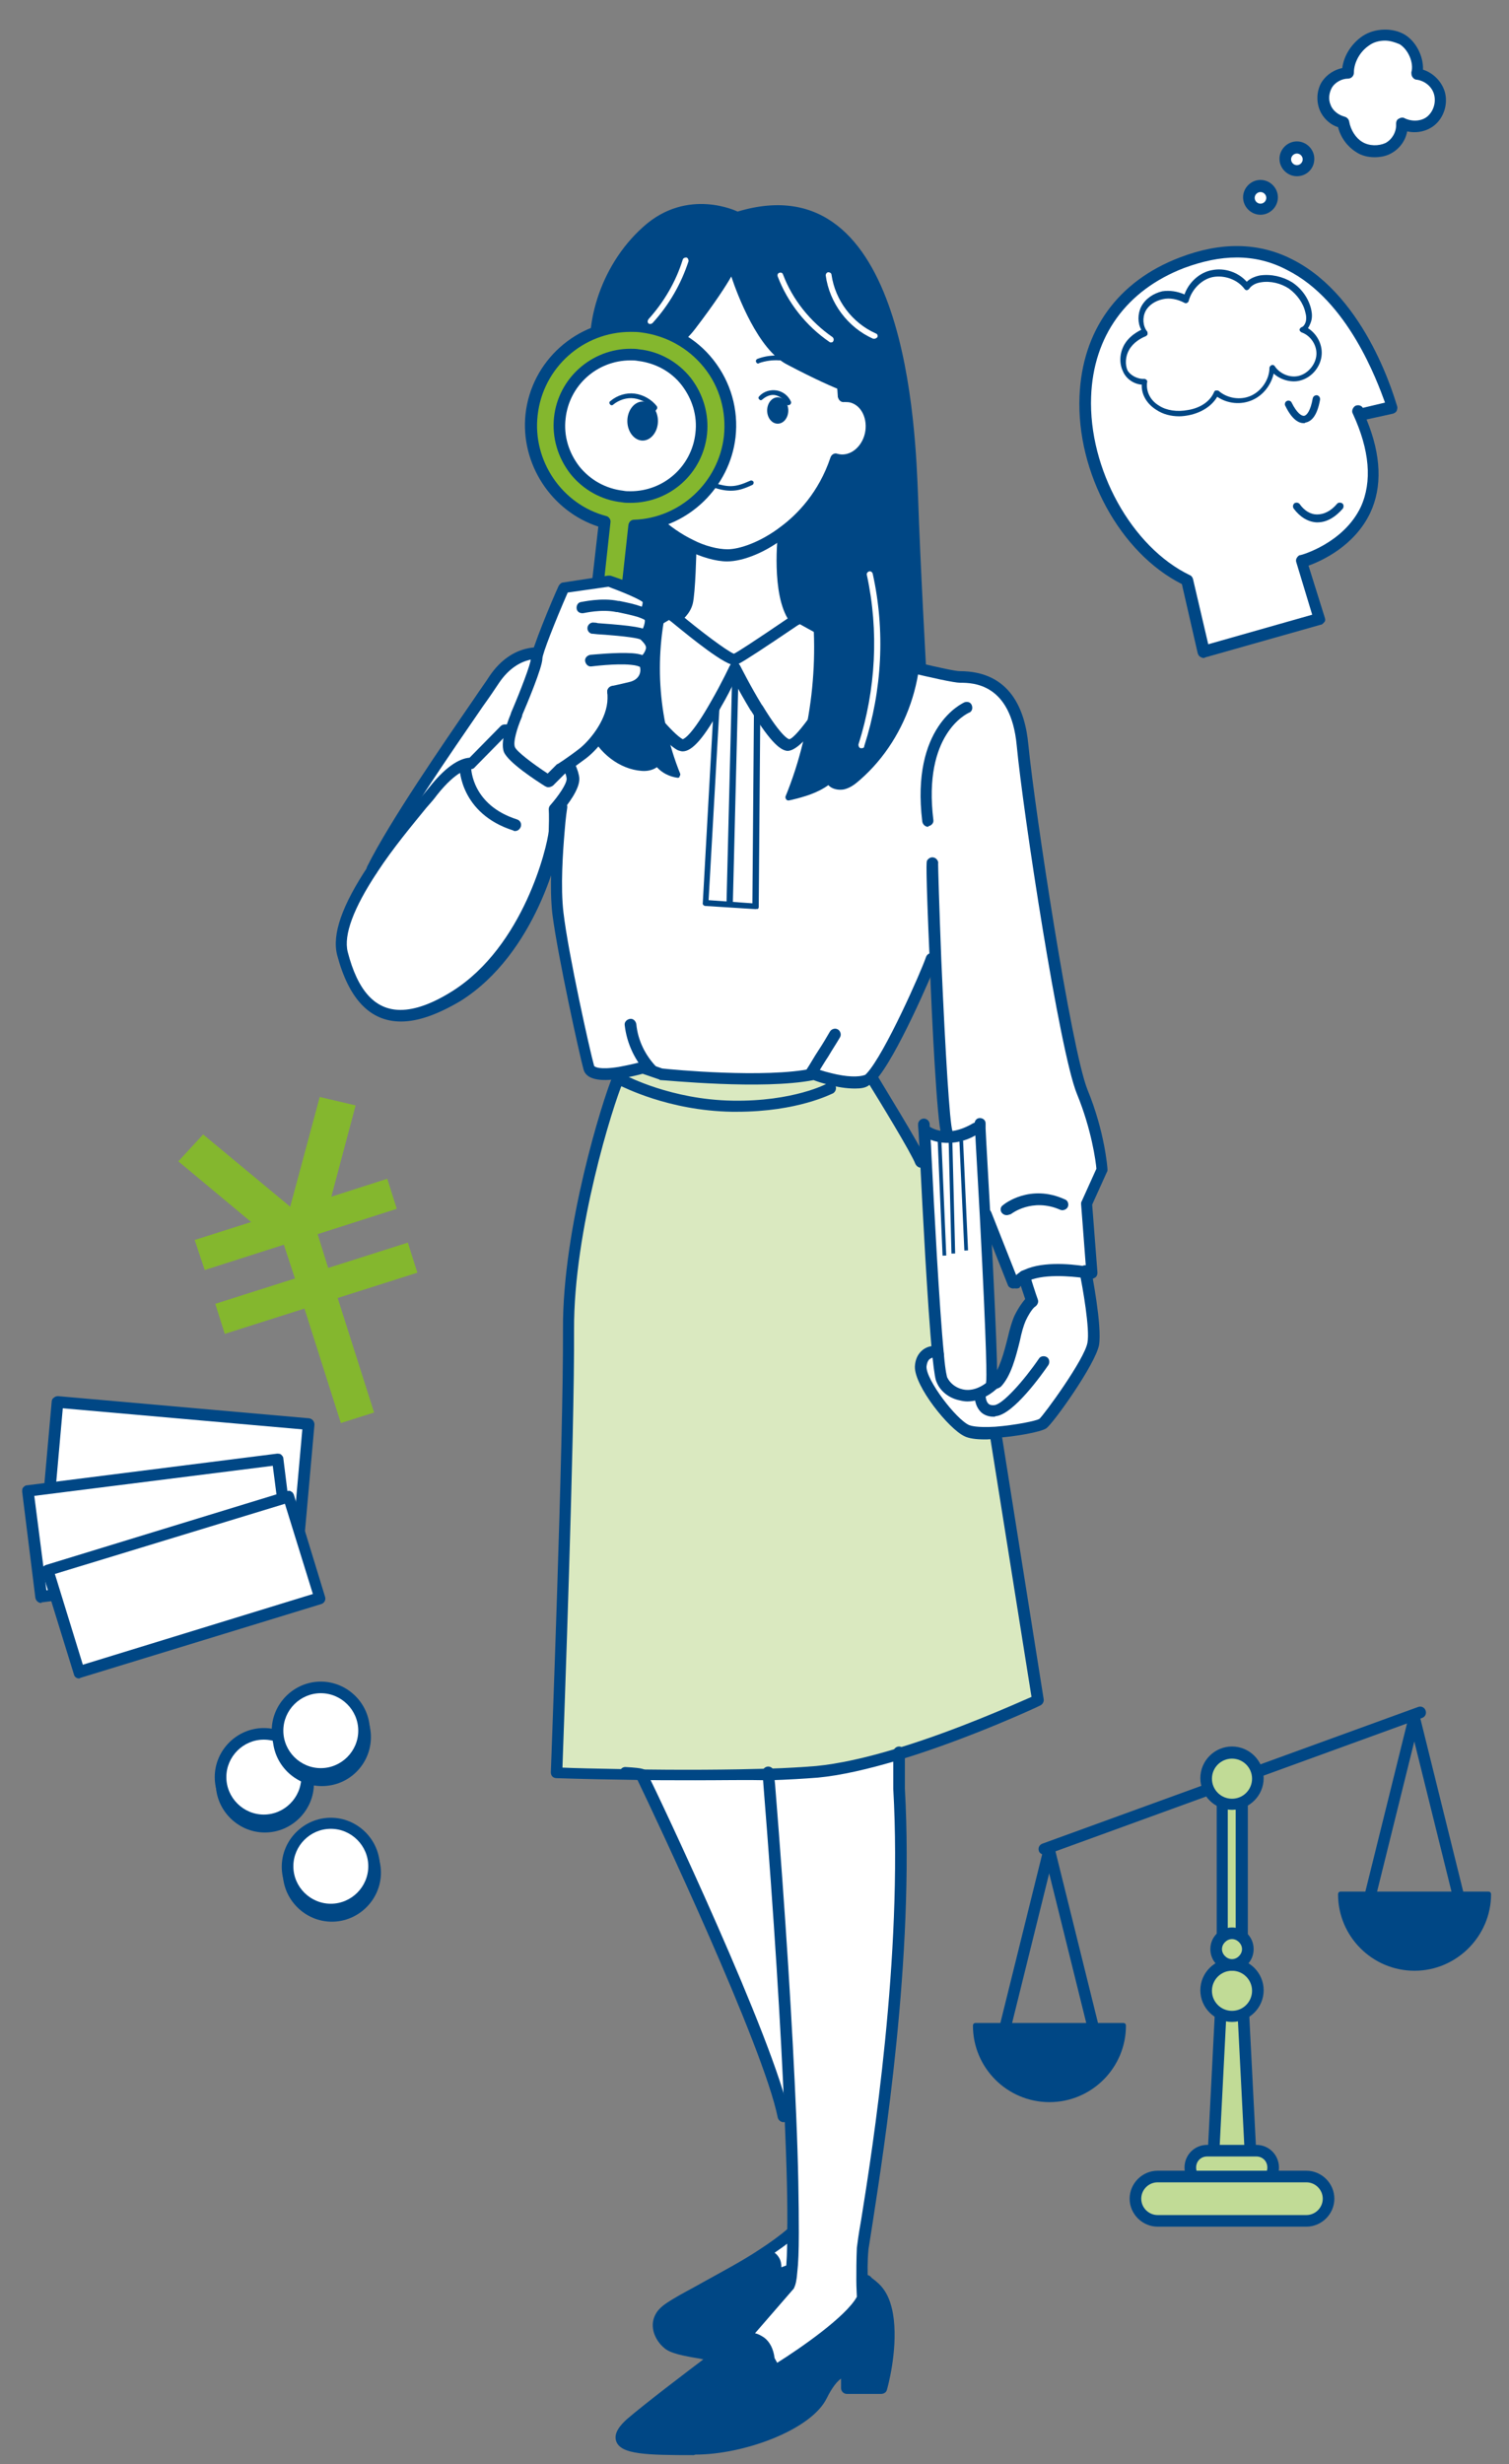 <?xml version="1.0" encoding="utf-8"?>
<!-- Generator: Adobe Illustrator 26.4.1, SVG Export Plug-In . SVG Version: 6.00 Build 0)  -->
<svg version="1.1" id="レイヤー_1" xmlns="http://www.w3.org/2000/svg" xmlns:xlink="http://www.w3.org/1999/xlink" x="0px"
	 y="0px" width="286px" height="467px" viewBox="0 0 286 467" style="enable-background:new 0 0 286 467;" xml:space="preserve">
<rect x="0" y="0" width="286" height="467" fill="#808080" stroke="none"/>
<style type="text/css">
	.st0{fill:none;}
	.st1{fill:#004785;}
	.st2{fill:#FFFFFF;}
	.st3{fill:#DAE9C0;}
	.st4{fill:#84B72E;}
	.st5{fill:#C1DB96;stroke:#004785;stroke-width:1.223;stroke-linecap:round;stroke-linejoin:round;stroke-miterlimit:10;}
</style>
<line class="st0" x1="197.9" y1="350.4" x2="269.1" y2="324.5"/>
<path class="st1" d="M197.9,351.5c-0.4,0-0.9-0.3-1-0.7c-0.2-0.6,0.1-1.2,0.7-1.4l71.2-25.9c0.6-0.2,1.2,0.1,1.4,0.7
	c0.2,0.6-0.1,1.2-0.7,1.4l-71.2,25.9C198.2,351.5,198,351.5,197.9,351.5z"/>
<path class="st1" d="M139.8,40.1c0,0-9.5-4.7-17.9,2.9c-8.5,7.6-11.5,19.6-9.5,27.1c2,7.5,5.5,27.4,4.8,35.1
	c-0.7,7.7-0.3,19.8-0.3,19.8l58.7,3c0,0-1.2-21.4-1.6-33.9C173.5,81.8,172,30.4,139.8,40.1z"/>
<path class="st2" d="M150.5,117.1l0.2,0.5c-2.5,1.7-10.4,7-11.4,7.4c0,0-0.1,0-0.1,0c-1.4,0-8.6-5.8-11.2-8c0.4-0.3,1.7-1.3,2.1-2.9
	c0.5-1.9,0.7-10.7,0.7-10.7c2.7,1.3,5.3,2,7,2c2.5,0,6.7-1.5,10.8-4.5C148.6,100.8,147.2,112.3,150.5,117.1z"/>
<path class="st2" d="M177.3,181.8l-0.6,0c-0.9,2.6-7.8,18.4-11.4,22.4c-0.3,0.3-0.5,0.5-0.7,0.6c-1.9,0.8-4.8,0.3-7.1-0.2
	c-1.8-0.5-3.1-1-3.1-1c-9.6,2-28.9,0-28.9,0l-3.6-1.2c0,0-2,0.6-4.3,1c-2.6,0.4-5.5,0.5-5.9-1c-0.8-2.8-4.9-21.4-5.8-29.2
	c-0.6-4.8-0.2-11.2,0.2-15.5l-0.8,0c0-0.1,0-0.2,0-0.3c0-2.9,0-3.9,0-3.9s3.5-3.8,3.4-5.8c-0.1-2-3.4-9.5-13.1-9.2l-6.2,6.3
	c0,0-2.6-0.6-7.3,5.3c-2.4,3-7.4,8.7-11.4,14.7c5.1-10.3,18.6-29.2,23.2-36c4.3-6.4,10-4.8,10-4.8l11.9-0.9
	c-0.2,0.5,3.8,7.6,3.8,7.6s6.8,9.2,9.5,10.5c1.5,0.8,4.5-3.7,6.9-7.8l-2.1,37.8l4.5,0.3l5,0.3l0.3-37.5c2.1,3.4,4.5,6.8,5.9,7
	c2.7,0.4,11.3-14.5,13-17.4l0.3,0.2c0,0,17,4.4,19.3,4.4c2.3,0,10.7-0.1,11.9,12.9c1.2,12.9,8.1,57.7,11.3,65.7
	c3.2,7.9,3.8,14.8,3.8,14.8l-2.9,6.5l-4.6,0.1c-6-2.7-10.6,1-10.6,1l-3.6,1.5l-0.2-0.5l-0.1,0c-0.4-7.5-0.8-14-0.9-16.4l-0.7,0.1
	c-2.3,1.4-4.2,1.7-5.7,1.7l0-0.9C178.7,212.5,177.8,195.6,177.3,181.8z"/>
<path class="st2" d="M205.7,241.1c0,0,2.1,10.3,1.5,13.8c-0.6,3.4-8.5,14.4-9.6,15.1c-0.7,0.5-5.1,1.4-8.9,1.6
	c-2.3,0.2-4.4,0.1-5.4-0.4c-2.8-1.3-8.9-9.2-8.8-12.2c0.1-3,3.1-3.3,3.2-2.2c0.2,2.5,0.5,4.1,0.7,4.6c1.3,2.9,5.6,4.6,9.6,1
	l-0.1-0.4h0.7c2.6-2.8,3.3-9.5,4.6-12.2c1.3-2.7,2.3-3.1,2.3-3.1s-1.4-4.1-1.5-4.7C197.3,240.1,203.1,240.7,205.7,241.1z"/>
<path class="st2" d="M206,228.1l1,13.2c0,0-0.5-0.1-1.3-0.2c-2.6-0.4-8.4-1-11.7,0.9c-0.5,0.3-1,0.7-1.4,1.1H192l-4.9-12.4l3.6-1.5
	c0,0,4.5-3.7,10.6-1L206,228.1z"/>
<path class="st2" d="M188,262.1l0.1,0.4c-4,3.5-8.3,1.9-9.6-1c-0.2-0.5-0.5-2.2-0.7-4.6c-0.9-8.6-1.8-26.6-2.3-36.6
	c-0.1-2.4-0.2-4.3-0.3-5.6l0.9,0c0,0,1.2,0.9,3.4,0.9c1.5,0.1,3.5-0.3,5.7-1.7l0.7-0.1c0.1,2.4,0.5,8.9,0.9,16.4
	C187.5,243.9,188.3,260.8,188,262.1z"/>
<path class="st2" d="M170.5,339.1c2.1,38.3-6.5,82.9-6.9,87.2c-0.2,2-0.2,4.3-0.1,6c0,2,0.1,3.4,0.1,3.4
	c-2.7,5.2-16.6,13.7-16.6,13.7l-1.2-2.1c-0.5-5-4.9-4.1-4.9-4.1l0.3-0.3l8.3-9.7c0.2-0.5,0.4-1.4,0.5-2.6c0.2-1.8,0.3-4.4,0.3-7.4
	c0.1-5.8-0.1-13.6-0.5-22.2c-1.2-28.4-4-61.8-4.2-64.9c3.4-0.1,6.5-0.3,9.2-0.5c4.7-0.4,10.2-1.7,15.7-3.4L170.5,339.1L170.5,339.1z
	"/>
<path class="st1" d="M168.2,439.8c0.7,6-1.2,12.9-1.2,12.9h-6.5v-3.1c0,0-2.2-0.7-4.7,4.6c-2.5,5.3-14.7,10.1-23.9,10.1
	c-9.2,0-17.9,0-12.3-4.9c3.5-3,10.8-8.6,15.9-12.4c3.2-2.4,5.5-4.1,5.5-4.1l0.3,0.2l-0.3,0.3c0,0,4.4-0.9,4.9,4.1l1.2,2.1
	c0,0,14-8.6,16.6-13.7c0,0-0.1-1.4-0.1-3.4l0.7,0C164.7,433.2,167.5,433.7,168.2,439.8z"/>
<path class="st2" d="M151.4,117.1l11.2,6.1c0,0-0.1,0.2-0.3,0.5c-1.7,3-10.3,17.8-13,17.4c-1.4-0.2-3.8-3.6-5.9-7v0
	c-2.3-3.7-4.2-7.4-4.2-7.4l-0.1-1.7c0,0,0.1,0,0.1,0c1.1-0.4,9-5.8,11.4-7.4C151.2,117.3,151.4,117.1,151.4,117.1z"/>
<path class="st3" d="M188.7,271.7L188.7,271.7c-2.3,0.1-4.4,0-5.4-0.5c-2.8-1.3-8.9-9.2-8.8-12.2c0.1-3,3.1-3.3,3.2-2.2
	c-0.9-8.6-1.8-26.6-2.3-36.6l-0.9,0c-1.1-2.6-9.3-16-9.3-16c-0.3,0.3-0.5,0.5-0.7,0.6c-1.9,0.8-4.8,0.3-7.1-0.2
	c-1.8-0.5-3.1-1-3.1-1c-9.6,2-28.9,0-28.9,0l-3.6-1.2c0,0-2,0.6-4.3,1l0,0.1c0,0-0.1,0.3-0.4,0.9c-1.9,4.3-9.4,28.4-9.4,47.5
	c0.1,21.8-2.3,84.1-2.3,84.1s5.5,0.2,13.2,0.3c8,0.1,18.3,0.2,26.9-0.1c3.4-0.1,6.5-0.3,9.2-0.5c4.7-0.4,10.2-1.7,15.7-3.4
	c13.2-4.1,26.1-10.1,26.1-10.1L188.7,271.7z"/>
<path class="st2" d="M150.1,423.2h0.3c0,3.1-0.1,5.6-0.3,7.4l-0.6,0c-0.5,0.2-1.1,0.4-1.6,0.6c-0.1,0-0.3,0.1-0.4,0.1
	c-0.3-0.1-0.3-0.5-0.3-0.8c0-0.7,0-1.4-0.4-2c-0.4-0.6-1.1-1-1.7-0.7l-0.4-0.7C146.6,425.9,148.5,424.6,150.1,423.2z"/>
<path class="st1" d="M149.4,430.6l0.6,0c-0.1,1.2-0.3,2.1-0.5,2.6l-8.3,9.7l-0.3-0.2c0,0-2.3,1.7-5.5,4.1l-0.5-0.6
	c-1.8-0.5-6.9-0.9-8.3-2.1c-1.4-1.2-2.3-3.3-1.5-5c0.6-1.1,1.7-1.8,2.8-2.4c4.9-2.8,11.3-6,16.7-9.5l0.4,0.7
	c0.6-0.3,1.4,0.1,1.7,0.7c0.4,0.6,0.4,1.3,0.4,2c0,0.3,0,0.7,0.3,0.8c0.1,0,0.3,0,0.4-0.1C148.4,431,148.9,430.8,149.4,430.6z"/>
<path class="st2" d="M149.8,401l-1.3,0c-2.8-14-24.8-60.5-26.9-64.8c8,0.1,15.4,0.1,24.1-0.2C145.9,339.2,148.7,372.6,149.8,401z"/>
<path class="st2" d="M143.5,134.2L143.5,134.2l-0.3,37.5l-5-0.3l0-0.4l1.1-44.3C139.3,126.7,141.2,130.5,143.5,134.2z"/>
<path class="st2" d="M128,117c2.6,2.2,9.8,8,11.2,8l0.1,1.7c0,0-1.5,3.2-3.5,6.6c-2.4,4.2-5.3,8.6-6.9,7.8
	c-2.8-1.4-9.5-10.5-9.5-10.5s-4-7.1-3.8-7.6c0.2-0.5,11.4-6.9,11.4-6.9C127.1,116.2,127.4,116.5,128,117z"/>
<path class="st2" d="M139.3,126.7l-1.1,44.3l0,0.4l-4.5-0.3l2.1-37.8C137.8,129.9,139.3,126.7,139.3,126.7z"/>
<path class="st2" d="M161.8,75.6c-0.6-0.2-1.3-0.3-1.9-0.2c-0.7-14.9-10.3-26.7-22.1-26.7c-11.8,0-21.4,11.8-22.1,26.7
	c-0.6,0-1.3,0-1.9,0.2c-2.7,1-4.1,4.3-3,7.5c1,3,3.8,4.8,6.4,4.2c2.7,8.5,8.5,13.6,13.6,16.2c2.7,1.3,5.3,2,7,2
	c2.5,0,6.7-1.5,10.8-4.5c3.9-3,7.7-7.4,9.8-13.6c2.6,0.8,5.5-1,6.5-4.1C165.9,79.9,164.5,76.5,161.8,75.6z"/>
<path class="st2" d="M108.6,147.6c0.1,2-3.4,5.8-3.4,5.8s0,1,0,3.9c0,0.1,0,0.2,0,0.3c-0.3,3.8-5.1,22.5-18.7,31.1
	c-14,8.9-19.3,0.5-21.6-8c-1.1-4.2,1.9-10.2,5.7-16c4-6,9-11.7,11.4-14.7c4.7-5.9,7.3-5.3,7.3-5.3l6.2-6.3
	C105.2,138,108.5,145.5,108.6,147.6z"/>
<path class="st1" d="M116,88.5c-2.7,0-5.3-2-6.3-5.1c-1.2-3.7,0.4-7.7,3.7-8.9c0.4-0.1,0.8-0.2,1.3-0.3c1.1-15,11.1-26.7,23.1-26.7
	c12.3,0,22.5,12.2,23.2,27.7l-2.2,0.1c-0.7-14.4-9.9-25.6-21-25.6c-11.1,0-20.3,11.3-21,25.6l-0.1,1.1l-1.1-0.1c-0.5,0-1,0-1.5,0.2
	c-2.1,0.8-3.2,3.5-2.3,6.2c0.8,2.5,3,4,5,3.4l0.6,2.1C117,88.4,116.5,88.5,116,88.5z"/>
<path class="st1" d="M137.8,106.4c-2.1,0-4.9-0.8-7.5-2.1c-3.9-1.9-11-6.7-14.2-16.8c-0.2-0.6,0.1-1.2,0.7-1.4
	c0.6-0.2,1.2,0.1,1.4,0.7c2.9,9.3,9.4,13.7,13.1,15.5c2.3,1.2,4.8,1.8,6.6,1.8c2.2,0,6.2-1.3,10.1-4.3c3.1-2.3,7.2-6.5,9.4-13.1
	c0.2-0.6,0.8-0.9,1.3-0.7c2.1,0.6,4.3-0.9,5.1-3.4c0.8-2.6-0.2-5.4-2.3-6.2c-0.5-0.2-0.9-0.2-1.5-0.2c-0.6,0.1-1.1-0.4-1.2-1
	c0-0.6,0.4-1.1,1-1.2c0.8-0.1,1.6,0,2.4,0.3c3.2,1.2,4.9,5.2,3.7,8.9c-1.1,3.3-3.9,5.3-6.8,5c-2.4,6.6-6.7,10.8-9.8,13.2
	C145.4,104.6,140.9,106.4,137.8,106.4z"/>
<path class="st1" d="M128.5,118l-1.2-1.8l0.2-0.1c0.2-0.1,1.3-0.9,1.6-2.2c0.4-1.5,0.6-8.1,0.7-10.5l2.2,0.1c0,0.9-0.2,8.9-0.7,10.9
	c-0.5,2-2.1,3.2-2.6,3.6L128.5,118z"/>
<path class="st1" d="M150.5,118.2c-0.3,0-0.7-0.2-0.9-0.5c-3.5-5-2.2-16.5-2.1-17c0.1-0.6,0.6-1,1.2-1c0.6,0.1,1,0.6,1,1.2
	c0,0.1-1.3,11.2,1.7,15.5c0.4,0.5,0.2,1.2-0.3,1.5C150.9,118.1,150.7,118.2,150.5,118.2z"/>
<path class="st1" d="M129.4,142.4c-0.3,0-0.6-0.1-0.9-0.2c-2.9-1.4-9.2-9.9-9.9-10.9c0,0-0.1-0.1-0.1-0.1c-4.3-7.6-4.1-8.1-3.8-8.6
	c0.2-0.4,0.4-0.8,11.8-7.3c0.5-0.3,1-0.2,1.4,0.2c0.1,0.1,0.4,0.4,0.8,0.7c3.9,3.3,9.1,7.2,10.4,7.7c0.8-0.4,3.3-2,10.8-7.1l0.9-0.6
	c0.3-0.2,0.8-0.3,1.1-0.1l11.2,6.1c0.5,0.3,0.7,1,0.4,1.5c0,0-0.1,0.2-0.3,0.6c-6.9,12.2-11.7,18.3-14.1,18
	c-1.1-0.2-2.8-1.2-6.7-7.5c0,0,0-0.1-0.1-0.1c-1.2-2-2.4-4.1-3.1-5.5c-0.6,1.2-1.5,3-2.5,4.7C133.5,139.8,131.2,142.4,129.4,142.4z
	 M120.4,130c2.5,3.4,7.1,9.1,9,10.1c0.3-0.1,1.8-0.8,5.5-7.4c1.9-3.3,3.4-6.5,3.4-6.5c0.1-0.1,0.1-0.2,0.2-0.3
	c-2.8-1-9.8-6.9-11.3-8.1c-0.1-0.1-0.3-0.2-0.4-0.3c-4.1,2.4-8.5,5-10,5.9C117.5,124.7,119,127.6,120.4,130z M144.5,133.7
	c3.7,6.1,5,6.4,5.1,6.4c1.4-0.3,6.5-7.5,11.6-16.5l-9.6-5.3l-0.4,0.2c-6.5,4.4-10,6.7-11.2,7.3c0.1,0.1,0.2,0.2,0.3,0.4
	c0,0,1.9,3.8,4.1,7.4C144.4,133.6,144.5,133.7,144.5,133.7z"/>
<path class="st1" d="M192.6,244.2c-0.3,0-0.5-0.1-0.7-0.3c-0.5-0.4-0.5-1.1-0.1-1.5c0.5-0.5,1-1,1.7-1.4c3.4-2,9.2-1.5,12.3-1
	l-0.9-11.8c0-0.2,0-0.4,0.1-0.5l2.8-6.2c-0.1-1.3-0.9-7.4-3.7-14.2c-3.3-8.1-10.2-53.3-11.4-66c-1.1-11.8-8.3-11.9-10.7-11.9
	c0,0,0,0,0,0c-2.4,0-17.9-4-19.6-4.5c-0.6-0.2-0.9-0.8-0.8-1.3c0.2-0.6,0.8-0.9,1.3-0.8c6.5,1.7,17.4,4.4,19,4.4c0,0,0,0,0,0
	c9.7,0,12.4,7.5,13,13.9c1.2,12.3,8.1,57.6,11.2,65.4c3.3,8,3.8,14.9,3.8,15.1c0,0.2,0,0.4-0.1,0.5l-2.8,6.2l1,12.9
	c0,0.3-0.1,0.7-0.4,0.9s-0.6,0.3-0.9,0.3c0,0-0.5-0.1-1.3-0.2c-2.3-0.3-8-0.9-11,0.8c-0.4,0.2-0.8,0.5-1.1,0.9
	C193.3,244.1,193,244.2,192.6,244.2z"/>
<path class="st1" d="M190.8,230.3c-0.3,0-0.6-0.1-0.9-0.4c-0.4-0.5-0.3-1.2,0.2-1.5c0.2-0.2,5.1-4.1,11.7-1.1
	c0.6,0.2,0.8,0.9,0.6,1.4s-0.9,0.8-1.4,0.6c-5.4-2.4-9.4,0.8-9.4,0.8C191.3,230.2,191,230.3,190.8,230.3z"/>
<path class="st1" d="M175.9,156.7c-0.5,0-1-0.4-1.1-1c-2.2-18,7.6-22.4,8-22.6c0.6-0.2,1.2,0,1.4,0.6c0.2,0.6,0,1.2-0.6,1.4
	c-0.4,0.2-8.7,4.1-6.7,20.3c0.1,0.6-0.4,1.1-1,1.2C176,156.7,176,156.7,175.9,156.7z"/>
<path class="st1" d="M179.4,215.7c-0.5,0-0.9-0.3-1-0.7c-0.8-2.4-1.8-21.8-2.2-33.1c-0.8-18.2-0.6-18.6-0.5-18.8
	c0.3-0.5,0.9-0.8,1.5-0.5c0.4,0.2,0.7,0.7,0.6,1.1c0,0.8,0.2,7.9,0.6,18.1c0.8,18.5,1.6,30.9,2.1,32.5c0.2,0.6-0.1,1.2-0.7,1.4
	C179.7,215.7,179.6,215.7,179.4,215.7z"/>
<path class="st1" d="M179.7,216.6c-0.1,0-0.2,0-0.4,0c-2.4-0.1-3.8-1-4-1.1c-0.5-0.4-0.6-1-0.3-1.5c0.4-0.5,1-0.6,1.5-0.3
	c0,0,1.1,0.7,2.8,0.7c1.6,0.1,3.4-0.5,5.1-1.5c0.5-0.3,1.2-0.1,1.5,0.4s0.1,1.2-0.4,1.5C183.7,216,181.6,216.6,179.7,216.6z"/>
<path class="st1" d="M188,263.2c-0.1,0-0.2,0-0.3,0c-0.6-0.2-0.9-0.8-0.8-1.3c0.1-0.5,0.2-4.7-1.2-31.5c-0.4-7.5-0.8-14-0.9-16.4
	l-0.1-1c0-0.6,0.4-1.1,1-1.1c0.6,0,1.1,0.4,1.1,1l0,1c0.1,2.4,0.5,8.9,0.9,16.4c1.6,30.6,1.3,31.7,1.2,32.2
	C188.9,262.9,188.5,263.2,188,263.2z"/>
<path class="st1" d="M183.3,265.6c-0.5,0-1-0.1-1.4-0.2c-2-0.4-3.7-1.7-4.4-3.5c-0.2-0.4-0.4-1.3-0.8-5c-0.9-9.1-1.9-28.7-2.3-36.7
	c-0.1-1.5-0.1-2.7-0.2-3.8l-0.1-1.8c-0.1-1-0.1-1.5-0.1-1.5c0-0.6,0.5-1.1,1.1-1.1c0.6,0,1.1,0.5,1.1,1.1c0,0,0,0.5,0.1,1.4l0.1,1.8
	c0.1,1.1,0.1,2.3,0.2,3.8c0.4,8,1.4,27.5,2.3,36.6c0.3,3.5,0.6,4.2,0.6,4.3c0.5,1.1,1.6,2,2.9,2.3c1.6,0.4,3.4-0.2,5-1.6
	c0.5-0.4,1.1-0.4,1.5,0.1c0.4,0.5,0.4,1.1-0.1,1.5C187.1,264.8,185.2,265.6,183.3,265.6z"/>
<path class="st1" d="M192,244.2c-0.4,0-0.9-0.3-1-0.7l-5.1-12.9c-0.2-0.6,0-1.2,0.6-1.4c0.6-0.2,1.2,0,1.4,0.6l0.2,0.5l4.9,12.4
	c0.2,0.6-0.1,1.2-0.6,1.4C192.3,244.2,192.1,244.2,192,244.2z"/>
<path class="st1" d="M186.6,272.8c-1.7,0-3-0.2-3.8-0.6c-3-1.4-9.5-9.5-9.4-13.2c0.1-2.5,1.8-3.8,3.4-3.9c1.1,0,2,0.6,2.1,1.6
	c0.1,0.6-0.4,1.1-1,1.2c-0.5,0-0.9-0.2-1.1-0.6c-0.1,0-0.3,0.1-0.5,0.2c-0.3,0.2-0.6,0.6-0.7,1.5c-0.1,2.5,5.6,10,8.1,11.1
	c0.3,0.1,1.4,0.5,4.9,0.3c3.8-0.3,7.8-1.1,8.4-1.5c0.9-0.8,8.5-11.2,9.1-14.4c0.5-2.6-0.9-10.5-1.5-13.4c-0.1-0.6,0.3-1.2,0.9-1.3
	c0.6-0.1,1.2,0.3,1.3,0.9c0.1,0.4,2.1,10.6,1.5,14.2c-0.7,3.7-8.7,14.9-10,15.8c-1,0.7-6,1.6-9.5,1.8
	C188,272.8,187.3,272.8,186.6,272.8z"/>
<path class="st1" d="M188.7,263.2c-0.3,0-0.5-0.1-0.8-0.3c-0.4-0.4-0.5-1.1,0-1.6c1.5-1.6,2.4-5,3.1-7.8c0.4-1.7,0.8-3.1,1.3-4.2
	c0.8-1.6,1.5-2.5,2-3.1c-0.4-1.2-1.2-3.6-1.3-4c-0.2-0.6,0.2-1.2,0.8-1.4c0.6-0.2,1.2,0.2,1.4,0.8c0.1,0.5,1.1,3.6,1.5,4.7
	c0.2,0.5-0.1,1.1-0.6,1.4c0,0,0,0,0,0c0,0-0.7,0.5-1.7,2.6c-0.4,0.9-0.8,2.3-1.1,3.8c-0.8,3.2-1.7,6.7-3.6,8.7
	C189.3,263.1,189,263.2,188.7,263.2z"/>
<path class="st1" d="M188.3,268.5c-1.2,0-2-0.5-2.4-0.9c-1.2-1.2-1.2-3-1.2-3.2c0-0.6,0.5-1.1,1.1-1c0.6,0,1.1,0.5,1,1.1
	c0,0.3,0.1,1.1,0.5,1.5c0.1,0.1,0.4,0.4,1.2,0.3c1.6-0.2,5.6-4.7,8.4-8.8c0.3-0.5,1-0.6,1.5-0.3c0.5,0.3,0.6,1,0.3,1.5
	c-1.1,1.6-6.6,9.4-10,9.7C188.6,268.5,188.4,268.5,188.3,268.5z"/>
<rect x="178.2" y="216.2" transform="matrix(0.999 -4.230021e-02 4.230021e-02 0.999 -9.444 7.755)" class="st1" width="0.7" height="21.8"/>
<rect x="180" y="215.6" transform="matrix(1 -2.509962e-02 2.509962e-02 1 -5.629 4.597)" class="st1" width="0.7" height="21.9"/>
<rect x="182.3" y="216.2" transform="matrix(0.999 -4.499942e-02 4.499942e-02 0.999 -10.011 8.45)" class="st1" width="0.7" height="20.8"/>
<path class="st1" d="M143.2,172.3C143.2,172.3,143.2,172.3,143.2,172.3l-9.5-0.6c-0.3,0-0.6-0.3-0.5-0.6l2.1-37.8
	c0-0.3,0.3-0.6,0.6-0.5c0.3,0,0.6,0.3,0.5,0.6l-2.1,37.2l8.3,0.6l0.3-36.9c0-0.3,0.3-0.6,0.6-0.6c0,0,0,0,0,0c0.3,0,0.6,0.2,0.6,0.6
	l-0.3,37.6c0,0.2-0.1,0.3-0.2,0.4C143.5,172.2,143.4,172.3,143.2,172.3z"/>
<path class="st1" d="M138.3,171.6C138.3,171.6,138.3,171.6,138.3,171.6c-0.3,0-0.6-0.3-0.6-0.6l1.1-44.3c0-0.3,0.3-0.5,0.6-0.6
	c0.3,0,0.6,0.3,0.6,0.6l-1.1,44.3C138.8,171.3,138.6,171.6,138.3,171.6z"/>
<path class="st1" d="M162,206.3c-1.6,0-3.4-0.3-4.8-0.7c-1.4-0.3-2.5-0.7-3-0.9c-9.7,1.9-28.2,0-29,0c-0.1,0-0.2,0-0.2-0.1l-3.2-1.1
	c-0.7,0.2-2.3,0.6-4.1,0.9c-4.2,0.7-6.6,0.1-7.1-1.7c-0.8-2.9-4.9-21.6-5.9-29.4c-0.6-5.1-0.1-12.1,0.2-15.8
	c0.2-2.7,0.5-4.6,0.5-4.7c0.1-0.6,0.6-1,1.2-0.9c0.6,0.1,1,0.6,0.9,1.2c0,0-0.3,1.9-0.5,4.6c-0.3,3.6-0.8,10.4-0.2,15.3
	c0.9,7.7,5,26.2,5.8,29c0.1,0.2,1,0.8,4.7,0.2c2.2-0.4,4.1-0.9,4.1-0.9c0.2-0.1,0.5-0.1,0.7,0l3.4,1.2c1.7,0.2,19.6,1.9,28.5,0
	c0.2,0,0.4,0,0.6,0c0,0,1.3,0.5,3,0.9c2.8,0.7,5.1,0.8,6.4,0.3c0,0,0.1-0.1,0.3-0.3c3.4-3.7,10.3-19.3,11.2-22
	c0.2-0.6,0.8-0.9,1.4-0.7c0.6,0.2,0.9,0.8,0.7,1.4c-0.9,2.5-7.8,18.5-11.7,22.7c-0.3,0.3-0.6,0.6-1.1,0.8
	C164.1,206.2,163.1,206.3,162,206.3z"/>
<path class="st1" d="M123.7,204c-0.3,0-0.6-0.1-0.8-0.3c-2.5-2.5-4.1-5.9-4.5-9.4c-0.1-0.6,0.4-1.1,1-1.2c0.6-0.1,1.1,0.4,1.2,1
	c0.3,3.1,1.7,5.9,3.8,8.1c0.4,0.4,0.4,1.1,0,1.6C124.2,203.9,123.9,204,123.7,204z"/>
<path class="st1" d="M153.8,204.5c-0.2,0-0.4-0.1-0.6-0.2c-0.5-0.3-0.7-1-0.4-1.5c0.8-1.2,1.5-2.5,2.3-3.7c0.8-1.2,1.5-2.4,2.2-3.6
	c0.3-0.5,1-0.7,1.5-0.4c0.5,0.3,0.7,1,0.4,1.5c-0.7,1.2-1.5,2.4-2.2,3.6c-0.8,1.2-1.5,2.4-2.3,3.7
	C154.5,204.3,154.2,204.5,153.8,204.5z"/>
<path class="st1" d="M131.7,337.4c-4,0-8.3,0-13-0.1c-7.6-0.1-13.1-0.3-13.2-0.3c-0.3,0-0.6-0.1-0.8-0.3c-0.2-0.2-0.3-0.5-0.3-0.8
	c0-0.6,2.4-62.5,2.3-84c-0.1-19.2,7.5-43.4,9.4-47.9l0.4-0.9c0.2-0.6,0.9-0.8,1.5-0.5c0.6,0.2,0.8,0.9,0.5,1.5l-0.4,0.9
	c-1.9,4.4-9.4,28.2-9.3,47c0.1,20-1.9,74.5-2.2,83c2,0.1,6.5,0.2,12.1,0.3c10.6,0.2,19.9,0.1,26.9-0.1c3.5-0.1,6.5-0.3,9.1-0.5
	c4.1-0.4,9.3-1.5,15.5-3.4c11.2-3.4,22.3-8.4,25.3-9.7l-7.9-49.6c-0.1-0.6,0.3-1.2,0.9-1.3c0.6-0.1,1.2,0.3,1.3,0.9l8,50.4
	c0.1,0.5-0.2,1-0.6,1.2c-0.1,0.1-13.2,6.2-26.3,10.2c-6.3,1.9-11.6,3.1-15.9,3.5c-2.6,0.2-5.7,0.4-9.3,0.5
	C141.6,337.3,136.9,337.4,131.7,337.4z"/>
<path class="st1" d="M174.5,221.3c-0.4,0-0.8-0.3-1-0.7c-0.8-2.1-6.9-12.1-9.2-15.8c-0.3-0.5-0.2-1.2,0.4-1.5
	c0.5-0.3,1.2-0.2,1.5,0.4c0.3,0.6,8.3,13.5,9.4,16.2c0.2,0.6,0,1.2-0.6,1.4C174.8,221.3,174.6,221.3,174.5,221.3z"/>
<path class="st1" d="M76,193.6C76,193.6,76,193.6,76,193.6c-5.9,0-9.9-4.3-12.1-12.6c-1-3.9,0.9-9.4,5.9-16.9
	c3.1-4.7,6.8-9.2,9.5-12.4c0.8-0.9,1.4-1.7,2-2.4c3.7-4.7,6.3-5.6,7.7-5.7l5.9-6c0.2-0.2,0.5-0.3,0.7-0.3c10.2-0.4,14,7.5,14.2,10.2
	c0.1,2.1-2.3,5.1-3.3,6.3c0,0.6,0,1.7,0,3.6c0,0.1,0,0.1,0,0.2l0,0.1c-0.3,3.5-4.9,23-19.2,32C82.9,192.3,79.2,193.6,76,193.6z
	 M89,145.8c-0.2,0-2.4,0.1-6.2,4.9c-0.5,0.7-1.2,1.5-2,2.4c-2.6,3.2-6.3,7.6-9.3,12.2c-4.5,6.8-6.4,11.9-5.6,15.1
	c1.9,7.4,5.2,11,10,11c0,0,0,0,0,0c2.8,0,6.1-1.2,9.9-3.6c13.4-8.5,17.9-27.2,18.2-30.3c0,0,0-0.1,0-0.2c0.1-2.9,0-3.9,0-3.9
	c0-0.3,0.1-0.6,0.3-0.8c1.5-1.7,3.1-4,3.1-5c-0.1-1.8-3.2-8.2-11.3-8.2c-0.1,0-0.1,0-0.2,0l-5.9,6C89.8,145.7,89.4,145.8,89,145.8z"
	/>
<path class="st1" d="M97.6,157.5c-0.1,0-0.2,0-0.3-0.1c-10.1-3.2-10.2-11.8-10.2-11.9c0-0.6,0.5-1.1,1.1-1.1c0,0,0,0,0,0
	c0.6,0,1.1,0.5,1.1,1.1c0,0.3,0.2,7.1,8.7,9.8c0.6,0.2,0.9,0.8,0.7,1.4C98.5,157.2,98.1,157.5,97.6,157.5z"/>
<path class="st1" d="M70.6,165.8c-0.2,0-0.3,0-0.5-0.1c-0.5-0.3-0.8-0.9-0.5-1.5c4.3-8.6,14.3-23.1,20.2-31.7c1.2-1.8,2.3-3.3,3-4.4
	c4.3-6.3,9.8-5.5,11-5.3l11.7-0.9c0.6-0.1,1.1,0.4,1.2,1c0,0.6-0.4,1.1-1,1.2l-11.9,0.9c-0.1,0-0.2,0-0.4,0c-0.2-0.1-5-1.2-8.8,4.4
	c-0.8,1.2-1.8,2.7-3.1,4.5c-5.9,8.6-15.9,23-20.1,31.5C71.4,165.6,71,165.8,70.6,165.8z"/>
<path class="st1" d="M139.7,210.7c-0.3,0-0.6,0-1,0c-12.1-0.2-20.7-4.8-21.1-4.9c-0.5-0.3-0.7-1-0.4-1.5c0.3-0.5,0.9-0.7,1.5-0.4
	c0.1,0,8.5,4.5,20.1,4.7c11.5,0.2,18-3.2,18-3.3c0.5-0.3,1.2-0.1,1.5,0.4c0.3,0.5,0.1,1.2-0.4,1.5
	C157.6,207.3,151.2,210.7,139.7,210.7z"/>
<path class="st1" d="M148.5,402.2c-0.5,0-1-0.4-1.1-0.9c-2.7-13.5-23.4-57.4-26.6-64c-0.5-0.1-1.5-0.2-2.3-0.2c-0.6,0-1.1-0.6-1-1.2
	c0-0.6,0.5-1.1,1.2-1c3.4,0.2,3.6,0.4,3.9,1c2.4,4.8,24.2,50.9,27,65c0.1,0.6-0.3,1.2-0.9,1.3C148.7,402.1,148.6,402.2,148.5,402.2z
	"/>
<path class="st1" d="M147,450.6c-0.1,0-0.2,0-0.3,0c-0.3-0.1-0.5-0.3-0.7-0.5l-1.2-2.1c-0.1-0.1-0.1-0.3-0.1-0.4
	c-0.1-1.2-0.5-2.1-1.2-2.6c-1-0.8-2.4-0.5-2.4-0.5c-0.5,0.1-0.9-0.1-1.2-0.5c-0.2-0.4-0.2-0.9,0.1-1.3l0.3-0.3l8.2-9.6
	c0.1-0.3,0.2-1,0.4-2.2c0.2-1.6,0.3-4,0.3-7.3c0.1-5.5-0.1-12.9-0.5-22.2c-0.7-16.7-2-37.8-4-62.7c-0.1-1.1-0.1-1.8-0.2-2.2
	c0-0.2,0-0.3,0-0.3c0-0.6,0.5-1.1,1.1-1.1c0.6,0,1.1,0.5,1.1,1.1l0,0.1c0,0.4,0.1,1.1,0.2,2.2c2,24.9,3.3,46,4,62.7
	c0.4,9.3,0.5,16.8,0.5,22.3c0,3.4-0.1,5.8-0.3,7.5c-0.1,1.4-0.3,2.3-0.6,2.9c0,0.1-0.1,0.2-0.2,0.3l-7.2,8.3
	c0.5,0.1,1.1,0.4,1.7,0.8c1.1,0.8,1.8,2.2,2,3.9l0.5,0.9c4.3-2.7,13-8.7,15.1-12.5c0-0.5-0.1-1.7-0.1-3.1c0-1.6,0-4,0.1-6.2
	c0.1-0.7,0.3-2.5,0.8-5.2c2.2-13.7,7.9-49.9,6.1-81.8l0-6.9c0-0.6,0.5-1.1,1.1-1.1s1.1,0.5,1.1,1.1v6.9c1.8,32-4,68.5-6.1,82.2
	c-0.4,2.6-0.7,4.4-0.8,5.1c-0.2,2.1-0.2,4.4-0.1,5.9c0,1.9,0.1,3.3,0.1,3.3c0,0.2,0,0.4-0.1,0.6c-2.8,5.4-16.5,13.8-17,14.2
	C147.4,450.5,147.2,450.6,147,450.6z"/>
<path class="st1" d="M131.5,465.3c-8.8,0-13.8-0.1-14.7-2.6c-0.6-1.6,0.9-3.2,2-4.2c3.5-3,10.6-8.4,15.9-12.4
	c3.2-2.4,5.5-4.1,5.5-4.1c0.5-0.4,1.2-0.3,1.5,0.2c0.4,0.5,0.3,1.2-0.2,1.5c0,0-2.3,1.7-5.5,4.1c-5.3,4-12.4,9.4-15.8,12.3
	c-1.4,1.3-1.4,1.8-1.4,1.8c0.6,1.2,8.1,1.2,12.7,1.2h0.3c9.1,0,20.7-4.8,22.9-9.5c2.8-5.9,5.5-5.3,6.1-5.2c0.5,0.1,0.8,0.6,0.8,1v2
	h4.6c0.5-1.9,1.5-7.1,1-11.6c-0.5-4.2-2-5.4-3-6.1c-0.4-0.3-0.7-0.5-0.9-0.9c-0.3-0.5-0.1-1.2,0.4-1.5c0.5-0.3,1.2-0.1,1.5,0.4
	c0.1,0.1,0.3,0.2,0.4,0.3c1.1,0.9,3.2,2.4,3.8,7.6c0.7,6.2-1.2,13-1.3,13.3c-0.1,0.5-0.6,0.8-1.1,0.8h-6.5c-0.6,0-1.1-0.5-1.1-1.1
	v-1.8c-0.7,0.5-1.6,1.5-2.7,3.7c-2.9,6-15.7,10.7-24.9,10.7L131.5,465.3C131.5,465.3,131.5,465.3,131.5,465.3z"/>
<path class="st1" d="M134.9,447.4c-0.1,0-0.2,0-0.3,0c-0.5-0.1-1.2-0.2-2-0.4c-3.1-0.5-5.6-1-6.7-2c-1.7-1.4-2.9-4-1.7-6.3
	c0.7-1.4,2.1-2.2,3.2-2.9c1.8-1.1,3.8-2.1,5.9-3.3c3.6-2,7.4-4,10.7-6.2c2-1.3,3.8-2.6,5.3-3.9c0.5-0.4,1.2-0.3,1.5,0.1
	c0.4,0.5,0.3,1.2-0.1,1.5c-1.6,1.4-3.5,2.7-5.6,4.1c-3.4,2.2-7.2,4.3-10.9,6.3c-2.1,1.1-4.1,2.2-5.8,3.2c-1,0.6-2,1.1-2.4,2
	c-0.6,1.2,0.1,2.8,1.2,3.7c0.8,0.7,3.9,1.2,5.7,1.5c0.9,0.2,1.7,0.3,2.2,0.4c0.6,0.1,0.9,0.7,0.8,1.3
	C135.9,447,135.4,447.4,134.9,447.4z"/>
<path class="st1" d="M147.5,432.4c-0.1,0-0.3,0-0.4-0.1c-0.4-0.1-1.2-0.5-1.1-1.9c0-0.4,0-1-0.2-1.4c-0.1-0.2-0.3-0.2-0.4-0.3
	c-0.5,0.3-1.2,0-1.4-0.5c-0.3-0.5,0-1.2,0.5-1.5c1.2-0.6,2.5,0.1,3.1,1.1c0.4,0.6,0.5,1.3,0.5,1.9l0.8-0.3c0.6-0.2,1.2,0.1,1.4,0.6
	c0.2,0.6-0.1,1.2-0.6,1.4l-1.6,0.6C148.1,432.3,147.8,432.4,147.5,432.4z"/>
<path class="st1" d="M153.6,109.2c2.6,14,1.1,28.8-4.2,42c2.7-0.7,5.5-1.4,7.7-3.2c0.5,0.9,1.8,1.3,2.8,1c1.1-0.2,1.9-0.9,2.7-1.6
	c9.3-8.1,13.4-21.5,10.3-33.4"/>
<path class="st1" d="M149.4,151.7c-0.2,0-0.3-0.1-0.4-0.2c-0.1-0.2-0.2-0.4-0.1-0.6c5.3-13,6.7-27.8,4.2-41.7
	c-0.1-0.3,0.1-0.6,0.4-0.6c0.3-0.1,0.6,0.1,0.6,0.4c2.5,13.7,1.2,28.3-3.9,41.3c2.4-0.6,4.6-1.3,6.4-2.8c0.1-0.1,0.3-0.1,0.5-0.1
	c0.2,0,0.3,0.1,0.4,0.3c0.4,0.7,1.5,0.9,2.2,0.8c0.9-0.2,1.6-0.7,2.5-1.5c9.1-8,13.2-21.2,10.2-32.9c-0.1-0.3,0.1-0.6,0.4-0.7
	c0.3-0.1,0.6,0.1,0.7,0.4c3.1,12.1-1.1,25.8-10.5,34c-0.9,0.8-1.8,1.5-3,1.8c-1,0.2-2.3,0-3-0.8c-2.1,1.5-4.5,2.2-7,2.8l-0.5,0.1
	C149.5,151.7,149.4,151.7,149.4,151.7z"/>
<path class="st1" d="M126.5,112.7c-3,11.2-2.3,23.4,2,34.2c-1.5-0.2-3-1-3.9-2.3c-0.6,0.9-1.8,1-2.9,1c-4.2-0.3-7.8-3.5-9.6-7.3
	s-1.8-8.3-1.2-12.4c0.6-4.2,1.7-8.3,2.3-12.4"/>
<path class="st1" d="M128.4,147.4C128.4,147.4,128.4,147.4,128.4,147.4c-1.5-0.2-2.9-0.9-3.9-2c-0.7,0.5-1.7,0.8-2.9,0.7
	c-4.1-0.3-8.1-3.3-10-7.6c-1.5-3.5-2-7.6-1.3-12.7c0.3-2.3,0.8-4.5,1.2-6.7c0.4-1.9,0.8-3.8,1.1-5.7c0-0.3,0.3-0.5,0.6-0.5
	c0.3,0,0.5,0.3,0.5,0.6c-0.3,2-0.7,3.9-1.1,5.8c-0.5,2.2-0.9,4.4-1.2,6.6c-0.6,4.9-0.3,8.9,1.2,12.1c1.8,4,5.4,6.7,9.1,7
	c0.7,0,1.8,0,2.4-0.7c0.1-0.1,0.3-0.2,0.4-0.2h0c0.2,0,0.3,0.1,0.4,0.2c0.6,0.9,1.5,1.5,2.5,1.8c-4-10.7-4.6-22.6-1.6-33.6
	c0.1-0.3,0.4-0.5,0.7-0.4c0.3,0.1,0.5,0.4,0.4,0.7c-3,11.1-2.3,23.1,2,33.8c0.1,0.2,0,0.4-0.1,0.5
	C128.8,147.4,128.6,147.4,128.4,147.4z"/>
<path class="st1" d="M115.7,68.5c0,0,9.9,0.9,15.5-6.4c5.7-7.3,7.4-11,7.4-11s4.4,14.3,10.8,17.6s10.4,4.9,10.4,4.9l0.2,1.9
	c0,0,3.7-4.8,3.5-12.6s-8.3-20.1-17.1-20.9c-8.8-0.7-21.4-1.8-27.2,6.2C113.4,56,115.7,68.5,115.7,68.5z"/>
<path class="st1" d="M159.9,75.9c-0.1,0-0.1,0-0.1,0c-0.2-0.1-0.4-0.3-0.4-0.5l-0.1-1.5c-1.1-0.4-4.8-2-10.1-4.8
	c-5.5-2.8-9.4-13.1-10.6-16.7c-0.9,1.6-3,4.9-6.9,10c-4.6,6-11.9,6.7-14.9,6.7l0,0c-0.7,0-1.1,0-1.1,0c-0.2,0-0.4-0.2-0.5-0.4
	c-0.1-0.5-2.3-12.8,3.6-20.8c3.4-4.7,9.3-6.9,18.5-6.9c3.3,0,6.5,0.3,9.2,0.5c9.3,0.8,17.4,13.7,17.6,21.4c0.2,7.9-3.4,12.8-3.6,13
	C160.3,75.8,160.1,75.9,159.9,75.9z M138.6,50.5C138.6,50.5,138.7,50.5,138.6,50.5c0.3,0,0.5,0.2,0.5,0.4c0,0.1,4.4,14.1,10.5,17.2
	c6.3,3.2,10.3,4.8,10.3,4.9c0.2,0.1,0.3,0.3,0.3,0.5l0,0.2c1-1.9,2.6-5.8,2.5-10.9c-0.2-7.3-7.8-19.6-16.6-20.3
	c-2.6-0.2-5.8-0.5-9.1-0.5c-8.8,0-14.4,2.1-17.6,6.5c-5,6.9-3.8,17.3-3.4,19.6c0.2,0,0.4,0,0.6,0l0,0c2.8,0,9.7-0.6,14-6.2
	c5.5-7.2,7.3-10.9,7.4-10.9C138.2,50.6,138.4,50.5,138.6,50.5z"/>
<path class="st4" d="M121.6,61.9c-10.4-1.2-19.7,6.3-20.9,16.7c-1.1,9.4,5,17.9,13.9,20.3l-2.2,19.3l5.7,0.6l2.2-19.3
	c9.2-0.4,17-7.3,18-16.8C139.5,72.4,132,63.1,121.6,61.9z"/>
<path class="st1" d="M118.1,120c0,0-0.1,0-0.1,0l-5.7-0.6c-0.3,0-0.6-0.2-0.8-0.4s-0.3-0.5-0.2-0.8l2.1-18.4
	c-8.9-2.9-14.8-11.9-13.8-21.3c1.1-10.1,9.7-17.8,19.9-17.8c0.7,0,1.5,0,2.3,0.1c5.3,0.6,10.1,3.2,13.4,7.4
	c3.3,4.2,4.8,9.4,4.2,14.7c-1.1,9.4-8.8,16.9-18.1,17.7l-2.1,18.4C119.2,119.6,118.7,120,118.1,120z M113.7,117.3l3.4,0.4l2-18.2
	c0.1-0.6,0.5-1,1.1-1c8.7-0.3,16-7.1,17-15.8c0.5-4.7-0.8-9.4-3.8-13.1s-7.2-6-11.9-6.6c-0.7-0.1-1.3-0.1-2-0.1
	c-9,0-16.6,6.8-17.6,15.8c-1,8.6,4.6,16.9,13,19.1c0.5,0.1,0.9,0.7,0.8,1.2L113.7,117.3z"/>
<circle class="st2" cx="119.5" cy="80.7" r="13.5"/>
<path class="st1" d="M119.5,95.3c-0.5,0-1.1,0-1.6-0.1c-3.9-0.4-7.4-2.4-9.8-5.4c-2.4-3.1-3.5-6.9-3.1-10.7c0.8-7.4,7.1-13,14.5-13
	c0.5,0,1.1,0,1.6,0.1c3.9,0.4,7.4,2.4,9.8,5.4c2.4,3.1,3.5,6.9,3.1,10.7C133.2,89.7,127,95.3,119.5,95.3z M119.5,68.3
	c-6.3,0-11.6,4.7-12.3,11c-0.4,3.3,0.6,6.5,2.6,9.1c2.1,2.6,5,4.2,8.3,4.6c0.5,0.1,0.9,0.1,1.4,0.1c6.3,0,11.6-4.7,12.3-11
	c0.4-3.3-0.6-6.5-2.6-9.1s-5-4.2-8.3-4.6C120.4,68.3,120,68.3,119.5,68.3z"/>
<path class="st2" d="M122.2,120.7c0.8,0.8,1.3,1.6,1.1,2.6c-0.2,1.1-0.9,1.7-0.9,1.7l-2.8,0c1.4,0.1,2.5,0.4,2.6,1
	c0.5,1.9-0.5,3.7-2.5,4.3c-2,0.6-3.6,0.9-3.6,0.9s0.1,1,0,2.1c-0.5,4-3.5,7.8-5.8,9.6c-2.2,1.7-4.2,3-4.2,3l-2.3,2.3
	c0,0-6.7-4.2-7.4-6c-0.7-1.8,1.3-6.5,1.3-6.5v-0.2c0,0,3.8-8.9,3.8-10.5c0-1.6,5.2-13.5,5.2-13.5l8.5-1.3c0,0,7.3,2.4,7.5,3.6
	c0.2,1.2-0.4,2.1-0.4,2.1l-1.3,0.1c1.1,0.4,2,0.8,2.1,1.3c0.4,1.1-0.8,3.1-0.8,3.1L122.2,120.7z"/>
<path class="st1" d="M97.9,136.5c-0.1,0-0.3,0-0.4-0.1c-0.6-0.2-0.8-0.9-0.6-1.4c1.8-4.2,3.7-9.2,3.7-10.1c0.1-1.7,4-11.1,5.3-13.9
	c0.2-0.3,0.5-0.6,0.8-0.6l8.5-1.3c0.2,0,0.3,0,0.5,0c7.9,2.6,8.1,4,8.2,4.5c0.3,1.6-0.5,2.8-0.6,2.9c-0.3,0.5-1,0.6-1.5,0.3
	c-0.5-0.3-0.6-1-0.3-1.5l0,0c0,0,0.3-0.5,0.3-1.2c-0.7-0.6-3.8-1.9-6.5-2.9l-7.7,1.1c-2.4,5.5-4.8,11.6-4.8,12.5
	c0,1.7-3,8.8-3.9,10.9C98.7,136.2,98.3,136.5,97.9,136.5z"/>
<path class="st1" d="M122.5,121.5c-0.2,0-0.4,0-0.6-0.2c-0.5-0.3-0.7-1-0.4-1.5c0.5-0.8,0.8-1.9,0.7-2.3c0,0-0.2-0.2-1.4-0.6
	c-1-0.3-2.4-0.6-3.8-0.9l-0.2,0c-2.8-0.6-6.1,0.2-6.2,0.2c-0.6,0.1-1.2-0.2-1.3-0.8c-0.1-0.6,0.2-1.2,0.8-1.3c0.2,0,3.9-0.9,7.1-0.2
	l0.2,0c1.5,0.3,2.9,0.6,4,1c1.2,0.4,2.5,0.9,2.9,2c0.5,1.5-0.6,3.5-0.9,4C123.2,121.3,122.8,121.5,122.5,121.5z"/>
<path class="st1" d="M122.5,126.1c-0.3,0-0.6-0.1-0.8-0.4c-0.4-0.4-0.4-1.1,0.1-1.6l0,0c0,0,0.4-0.4,0.6-1.1
	c0.1-0.3,0.1-0.7-0.8-1.6c-0.1-0.1-0.1-0.1-0.2-0.2c-0.4-0.2-2.1-0.6-8.2-1c-0.9-0.1-0.9-0.1-1.1-0.1c-0.6-0.2-0.9-0.8-0.7-1.4
	c0.2-0.5,0.7-0.8,1.2-0.7c0.1,0,0.4,0,0.7,0.1c7.1,0.5,8.8,0.9,9.5,1.5c0.1,0.1,0.1,0.1,0.2,0.2c0,0,0.1,0,0.1,0.1
	c0.5,0.4,1.8,1.8,1.4,3.6c-0.3,1.4-1.1,2.2-1.2,2.2C123,126,122.7,126.1,122.5,126.1z"/>
<path class="st1" d="M116.2,132.2c-0.5,0-1-0.4-1.1-0.9c-0.1-0.6,0.3-1.2,0.9-1.3c0,0,1.5-0.3,3.5-0.8c1.4-0.4,2.1-1.5,1.8-2.8
	c-0.2-0.1-0.6-0.3-1.7-0.4c-2.9-0.3-7.4,0.3-7.5,0.3c-0.6,0.1-1.1-0.4-1.2-1s0.4-1.1,1-1.2c0.2,0,4.8-0.5,7.9-0.3
	c1.5,0.1,3.2,0.5,3.6,1.8c0.7,2.5-0.7,4.8-3.3,5.6c-2.1,0.6-3.7,0.9-3.8,0.9C116.3,132.2,116.2,132.2,116.2,132.2z"/>
<path class="st1" d="M103.9,149.2c-0.2,0-0.4-0.1-0.6-0.2c-1.6-1-7-4.5-7.8-6.5c-0.8-2.1,1-6.5,1.4-7.4c0.2-0.6,0.9-0.8,1.4-0.6
	c0.6,0.2,0.8,0.9,0.6,1.4c-0.9,2.1-1.7,4.8-1.3,5.7c0.3,0.8,3.3,3.1,6.2,5l1.7-1.7c0.1-0.1,0.1-0.1,0.2-0.1c0,0,1.9-1.2,4.1-2.9
	c1.9-1.5,4.9-5.1,5.3-8.8c0.1-1,0-1.9,0-1.9c-0.1-0.6,0.4-1.1,1-1.2c0.6-0.1,1.1,0.4,1.2,1c0,0,0.1,1.1,0,2.4
	c-0.5,4.2-3.6,8.3-6.2,10.3c-2,1.5-3.7,2.7-4.1,3l-2.2,2.2C104.5,149.1,104.2,149.2,103.9,149.2z"/>
<path class="st2" d="M157.5,64.9c-0.1,0-0.2,0-0.3-0.1c-4.4-3-7.9-7.4-9.8-12.4c-0.1-0.3,0-0.6,0.3-0.7c0.3-0.1,0.6,0,0.7,0.3
	c1.8,4.8,5.2,9,9.4,11.9c0.2,0.2,0.3,0.5,0.1,0.8C157.9,64.8,157.7,64.9,157.5,64.9z"/>
<path class="st2" d="M165.7,64.2c-0.1,0-0.1,0-0.2,0c-4.8-2.1-8.3-6.8-9-12c0-0.3,0.2-0.6,0.5-0.6c0.3,0,0.6,0.2,0.6,0.5
	c0.7,4.8,3.9,9.1,8.4,11.1c0.3,0.1,0.4,0.4,0.3,0.7C166.1,64.1,165.9,64.2,165.7,64.2z"/>
<path class="st2" d="M123.3,61.4c-0.1,0-0.3,0-0.4-0.1c-0.2-0.2-0.2-0.5,0-0.8c2.9-3.2,5.2-7.1,6.5-11.3c0.1-0.3,0.4-0.4,0.7-0.4
	c0.3,0.1,0.4,0.4,0.4,0.7c-1.4,4.3-3.7,8.3-6.8,11.7C123.6,61.3,123.4,61.4,123.3,61.4z"/>
<path class="st2" d="M163.3,141.8c-0.1,0-0.1,0-0.2,0c-0.3-0.1-0.4-0.4-0.4-0.7c3.3-10.4,3.9-21.5,1.6-32.1
	c-0.1-0.3,0.1-0.6,0.4-0.7s0.6,0.1,0.7,0.4c2.4,10.8,1.8,22.1-1.6,32.7C163.8,141.7,163.6,141.8,163.3,141.8z"/>
<path class="st1" d="M138.5,93c-1,0-2.1-0.2-3.5-0.7c-0.2-0.1-0.4-0.3-0.3-0.5c0.1-0.2,0.3-0.4,0.5-0.3c3,0.9,4.1,0.9,7-0.4
	c0.2-0.1,0.5,0,0.6,0.2c0.1,0.2,0,0.5-0.2,0.6C140.9,92.7,139.8,93,138.5,93z"/>
<path class="st1" d="M145.4,77.8c0,1.4,0.9,2.5,2,2.5c1.1,0,2-1.1,2-2.5c0-1.4-0.9-2.5-2-2.5C146.3,75.3,145.4,76.4,145.4,77.8"/>
<path class="st1" d="M118.9,79.8c0,2,1.3,3.7,2.9,3.7c1.6,0,2.9-1.7,2.9-3.7c0-2-1.3-3.7-2.9-3.7C120.2,76.1,118.9,77.8,118.9,79.8"
	/>
<path class="st1" d="M124.2,77.8c-0.1,0-0.3-0.1-0.4-0.2c-0.8-1.1-2.2-1.9-3.6-2.1c-1.4-0.2-2.9,0.3-4,1.2c-0.2,0.2-0.5,0.1-0.6-0.1
	c-0.2-0.2-0.1-0.5,0.1-0.6c1.3-1.1,3-1.6,4.6-1.4s3.2,1.1,4.2,2.4c0.1,0.2,0.1,0.5-0.1,0.6C124.4,77.8,124.3,77.8,124.2,77.8z"/>
<path class="st1" d="M149.4,76.8c-0.2,0-0.3-0.1-0.4-0.3c-0.4-0.8-1.2-1.4-2-1.6c-0.9-0.2-1.8,0.2-2.5,0.8c-0.2,0.2-0.4,0.2-0.6,0
	c-0.2-0.2-0.2-0.4,0-0.6c0.8-0.9,2.1-1.3,3.3-1.1c1.2,0.2,2.2,1,2.7,2.1c0.1,0.2,0,0.5-0.2,0.6C149.5,76.8,149.5,76.8,149.4,76.8z"
	/>
<path class="st1" d="M143.7,68.9c-0.2,0-0.3-0.1-0.4-0.3c-0.1-0.2,0-0.5,0.3-0.6c1.3-0.5,2.8-0.7,4.2-0.6c0.2,0,0.4,0.2,0.4,0.5
	c0,0.2-0.2,0.4-0.5,0.4c-1.3-0.1-2.6,0.1-3.8,0.5C143.8,68.9,143.7,68.9,143.7,68.9z"/>
<path class="st2" d="M257.6,78.7l6.2-1.4c0,0-10.3-38.8-39.7-27.4c-29.4,11.4-19.2,50.5,0.9,60.2l3.1,13.6l21.9-6.2l-3.4-10.9
	c0,0,21.2-5.6,10.6-28.4"/>
<path class="st1" d="M228.1,124.7c-0.2,0-0.4-0.1-0.6-0.2c-0.3-0.2-0.4-0.4-0.5-0.7l-3-13.1c-11.7-5.9-20-21.1-19.4-35.6
	c0.5-12.4,7.2-21.8,19-26.3c7.8-3,15-2.9,21.4,0.4c14.2,7.2,19.5,27,19.8,27.8c0.1,0.3,0,0.6-0.1,0.9c-0.2,0.3-0.4,0.4-0.7,0.5
	l-5,1.1c2.8,6.8,3,12.8,0.7,17.7c-3,6.3-9.2,9.1-11.7,10l3.1,9.9c0.1,0.3,0.1,0.6-0.1,0.8s-0.4,0.5-0.7,0.5l-21.9,6.2
	C228.3,124.7,228.2,124.7,228.1,124.7z M234.4,48.8c-3.2,0-6.5,0.7-10,2c-10.9,4.2-17.2,12.9-17.6,24.4
	c-0.5,13.7,7.7,28.5,18.7,33.8c0.3,0.1,0.5,0.4,0.6,0.7l2.9,12.4l19.7-5.6l-3-9.9c-0.1-0.3-0.1-0.6,0.1-0.9s0.4-0.5,0.7-0.5
	c0.1,0,8.1-2.2,11.4-9.1c2.2-4.8,1.7-10.8-1.5-17.7c-0.3-0.5,0-1.2,0.5-1.5c0.5-0.2,1.1-0.1,1.4,0.4l4.2-1
	C261,72.2,255.5,57,244,51.2C241,49.6,237.8,48.8,234.4,48.8z"/>
<path class="st1" d="M247.1,80.2c-0.9,0-2.2-0.6-3.5-3.3c-0.2-0.3,0-0.8,0.3-0.9c0.3-0.2,0.8,0,0.9,0.3c1,2,1.9,2.6,2.4,2.5
	c0.5-0.1,1.2-1,1.6-3.3c0.1-0.4,0.4-0.6,0.8-0.6c0.4,0.1,0.6,0.4,0.6,0.8c-0.6,3.4-1.8,4.2-2.8,4.4
	C247.3,80.2,247.2,80.2,247.1,80.2z"/>
<path class="st1" d="M249.7,99c-0.1,0-0.1,0-0.2,0c-1.6-0.1-3.1-1-4.3-2.6c-0.2-0.3-0.2-0.7,0.1-1c0.3-0.2,0.7-0.2,1,0.1
	c0.9,1.3,2.1,2,3.3,2c1.3,0,2.6-0.6,3.8-2c0.2-0.3,0.7-0.3,1-0.1c0.3,0.2,0.3,0.7,0.1,1C253,98.1,251.4,99,249.7,99z"/>
<circle class="st2" cx="238.9" cy="37.5" r="2.2"/>
<path class="st1" d="M238.9,40.7c-1.8,0-3.3-1.5-3.3-3.3s1.5-3.3,3.3-3.3s3.3,1.5,3.3,3.3S240.7,40.7,238.9,40.7z M238.9,36.4
	c-0.6,0-1.1,0.5-1.1,1.1c0,0.6,0.5,1.1,1.1,1.1s1.1-0.5,1.1-1.1S239.5,36.4,238.9,36.4z"/>
<circle class="st2" cx="245.8" cy="30.2" r="2.2"/>
<path class="st1" d="M245.8,33.4c-1.8,0-3.3-1.5-3.3-3.3c0-1.8,1.5-3.3,3.3-3.3s3.3,1.5,3.3,3.3C249.1,32,247.6,33.4,245.8,33.4z
	 M245.8,29.1c-0.6,0-1.1,0.5-1.1,1.1c0,0.6,0.5,1.1,1.1,1.1s1.1-0.5,1.1-1.1C246.9,29.6,246.4,29.1,245.8,29.1z"/>
<path class="st2" d="M255.4,13.9c-1.5,0-3.1,0.9-3.9,2.1c-0.8,1.3-1,3-0.4,4.4c0.6,1.4,1.9,2.5,3.4,2.8c0.4,1.9,1.4,3.7,3,4.6
	c1.6,1,3.8,1.1,5.5,0.2s2.8-2.9,2.5-4.7c1.7,0.9,4,0.8,5.5-0.4c1.5-1.3,2.2-3.4,1.6-5.3c-0.6-1.9-2.3-3.4-4.3-3.6
	c0.6-2.3-0.7-5.3-2.7-6.5c-2.1-1.3-4.8-1.1-6.8,0.2C256.9,9,255.4,11.5,255.4,13.9z"/>
<path class="st1" d="M260.5,29.8L260.5,29.8c-1.2,0-2.5-0.3-3.5-1c-1.6-1-2.9-2.7-3.4-4.7c-1.6-0.5-2.9-1.8-3.5-3.3
	c-0.7-1.8-0.5-3.9,0.5-5.4c0.9-1.3,2.3-2.2,3.8-2.5c0.3-2.4,1.8-4.7,3.9-6.1c2.3-1.5,5.7-1.6,8-0.2c2.1,1.3,3.5,4.1,3.4,6.6
	c1.9,0.6,3.5,2.2,4.1,4.1c0.7,2.3-0.1,5-2,6.5c-1.4,1.1-3.3,1.5-5.1,1.1c-0.3,1.7-1.4,3.3-3.1,4.2C262.7,29.6,261.6,29.8,260.5,29.8
	z M262.5,7.7c-1.1,0-2.2,0.3-3,0.9c-1.8,1.2-2.9,3.3-2.9,5.2c0,0.6-0.5,1.1-1.1,1.1c-1.2,0-2.4,0.7-3,1.6c-0.6,1-0.8,2.3-0.3,3.4
	c0.4,1.1,1.5,1.9,2.6,2.2c0.4,0.1,0.8,0.4,0.9,0.9c0.3,1.7,1.3,3.2,2.5,3.9c1.3,0.8,3.1,0.8,4.4,0.2c1.3-0.7,2.1-2.2,2-3.6
	c0-0.4,0.1-0.8,0.5-1c0.3-0.2,0.8-0.3,1.1-0.1c1.4,0.7,3.2,0.6,4.3-0.3c1.2-1,1.7-2.7,1.3-4.2c-0.4-1.5-1.8-2.6-3.3-2.8
	c-0.3,0-0.6-0.2-0.8-0.5c-0.2-0.3-0.2-0.6-0.2-0.9c0.5-1.8-0.6-4.3-2.2-5.3C264.4,8,263.4,7.7,262.5,7.7z"/>
<path class="st2" d="M246.8,62.4c1.9,0.7,3.2,2.7,3.1,4.8c-0.1,2-1.6,3.9-3.6,4.5s-4.2-0.3-5.3-2c-0.1,2.4-1.6,4.8-3.8,5.8
	c-2.2,1-4.8,0.6-6.6-1c-0.8,2.1-3.1,3.4-5.3,3.8c-2,0.4-4.1,0.2-5.8-0.9c-1.7-1.1-2.8-2.9-2.5-4.9c-1.5,0.2-3.1-0.8-3.7-2.2
	s-0.5-3.1,0.3-4.4c0.8-1.3,2.1-2.3,3.5-2.8c-1-1.2-1-3-0.3-4.4c0.7-1.4,2.1-2.3,3.6-2.6c1.5-0.3,3.1,0.1,4.5,0.8
	c0.6-2.4,2.6-4.4,5-4.9c2.4-0.5,5,0.5,6.5,2.5c0.6-0.9,1.6-1.3,2.6-1.5c2-0.3,4,0.2,5.7,1.3c1.7,1.1,2.9,2.8,3.3,4.8
	c0.2,0.7,0.2,1.4,0,2S247.5,62.2,246.8,62.4z"/>
<path class="st1" d="M223.5,78.9c-1.6,0-3.1-0.4-4.3-1.2c-1.8-1.1-2.9-2.9-2.8-4.8c-1.5-0.1-3-1.1-3.6-2.6c-0.7-1.5-0.6-3.4,0.3-5
	c0.7-1.2,1.8-2.1,3.2-2.8c-0.7-1.3-0.7-3,0-4.4c0.8-1.5,2.3-2.5,4-2.9c1.4-0.2,2.8,0,4.2,0.6c0.8-2.3,2.9-4.2,5.2-4.6
	c2.4-0.5,5,0.4,6.6,2.2c0.6-0.6,1.5-1,2.5-1.2c2.1-0.3,4.3,0.2,6.1,1.3c1.8,1.2,3.1,3,3.6,5.1c0.2,0.9,0.2,1.6,0,2.3
	c-0.2,0.6-0.4,1-0.6,1.3c1.6,1,2.7,2.9,2.6,4.9c-0.1,2.3-1.8,4.4-4,5c-1.7,0.5-3.8-0.1-5.1-1.3c-0.5,2.2-2,4.1-4,5
	c-2.2,1-4.8,0.7-6.7-0.6c-1,1.7-2.9,3-5.4,3.5C224.8,78.8,224.1,78.9,223.5,78.9z M216.9,71.8c0.1,0,0.3,0.1,0.4,0.2
	c0.1,0.1,0.2,0.3,0.1,0.5c-0.2,1.7,0.6,3.4,2.3,4.4c1.4,0.9,3.4,1.2,5.5,0.8c2.4-0.4,4.2-1.7,4.9-3.4c0.1-0.2,0.2-0.3,0.4-0.3
	s0.4,0,0.5,0.1c1.6,1.4,4.1,1.8,6.1,0.9c2-0.9,3.5-3.1,3.5-5.3c0-0.2,0.2-0.4,0.4-0.5c0.2-0.1,0.5,0,0.6,0.2c1,1.5,3,2.3,4.7,1.8
	c1.7-0.5,3.1-2.2,3.2-4c0.1-1.8-1.1-3.6-2.8-4.2c-0.2-0.1-0.4-0.3-0.4-0.5c0-0.2,0.2-0.4,0.4-0.5c0.4-0.1,0.7-0.7,0.8-1.1
	c0.1-0.5,0.1-1-0.1-1.7c-0.4-1.8-1.6-3.4-3.1-4.5c-1.5-1-3.5-1.5-5.3-1.2c-0.7,0.1-1.7,0.4-2.3,1.3c-0.1,0.1-0.3,0.2-0.4,0.2
	c0,0,0,0,0,0c-0.2,0-0.3-0.1-0.4-0.2c-1.3-1.8-3.8-2.7-6-2.3c-2.1,0.4-4,2.3-4.6,4.5c0,0.2-0.2,0.3-0.3,0.4c-0.2,0.1-0.3,0.1-0.5,0
	c-1.3-0.7-2.8-1-4.1-0.7c-1.4,0.3-2.7,1.1-3.3,2.3c-0.6,1.2-0.5,2.8,0.3,3.8c0.1,0.1,0.1,0.3,0.1,0.5c0,0.2-0.2,0.3-0.3,0.4
	c-1,0.4-2.4,1.2-3.2,2.6c-0.7,1.2-0.8,2.8-0.3,3.9C214.2,71.1,215.6,71.9,216.9,71.8C216.9,71.8,216.9,71.8,216.9,71.8z"/>
<rect x="23.7" y="254.1" transform="matrix(8.849790e-02 -0.996 0.996 8.849790e-02 -246.039 287.056)" class="st2" width="20.2" height="47.8"/>
<path class="st1" d="M56.7,291.2C56.7,291.2,56.7,291.2,56.7,291.2L9,287c-0.3,0-0.6-0.2-0.7-0.4c-0.2-0.2-0.3-0.5-0.3-0.8l1.8-20.2
	c0-0.3,0.2-0.6,0.4-0.7c0.2-0.2,0.5-0.3,0.8-0.3l47.6,4.2c0.6,0.1,1,0.6,1,1.2l-1.8,20.2C57.8,290.8,57.3,291.2,56.7,291.2z
	 M10.3,284.9l45.4,4l1.6-18l-45.4-4L10.3,284.9z"/>
<rect x="6.4" y="279.5" transform="matrix(0.992 -0.126 0.126 0.992 -36.193 6.106)" class="st2" width="47.8" height="20.2"/>
<path class="st1" d="M7.8,303.8c-0.5,0-1-0.4-1.1-1l-2.5-20.1c0-0.3,0-0.6,0.2-0.8s0.4-0.4,0.7-0.4l47.4-6c0.3,0,0.6,0,0.8,0.2
	c0.2,0.2,0.4,0.4,0.4,0.7l2.5,20.1c0.1,0.6-0.3,1.1-1,1.2l-47.4,6C7.9,303.8,7.9,303.8,7.8,303.8z M6.5,283.5l2.3,17.9l45.2-5.7
	l-2.3-17.9L6.5,283.5z"/>
<rect x="11" y="290.2" transform="matrix(0.956 -0.293 0.293 0.956 -86.51 23.423)" class="st2" width="47.8" height="20.2"/>
<path class="st1" d="M15,318.1c-0.5,0-0.9-0.3-1-0.8L8,297.9c-0.1-0.3-0.1-0.6,0.1-0.8c0.1-0.3,0.4-0.4,0.6-0.5l45.7-14
	c0.3-0.1,0.6-0.1,0.8,0.1c0.3,0.1,0.4,0.4,0.5,0.6l5.9,19.3c0.2,0.6-0.1,1.2-0.7,1.4l-45.7,14C15.2,318,15.1,318.1,15,318.1z
	 M10.4,298.3l5.3,17.2l43.6-13.4L54,285L10.4,298.3z"/>
<circle class="st2" cx="62.9" cy="354.9" r="8.2"/>
<path class="st1" d="M62.9,364.2c-5.1,0-9.3-4.2-9.3-9.3s4.2-9.3,9.3-9.3c5.1,0,9.3,4.2,9.3,9.3S68,364.2,62.9,364.2z M62.9,347.8
	c-3.9,0-7.1,3.2-7.1,7.1c0,3.9,3.2,7.1,7.1,7.1s7.1-3.2,7.1-7.1C70,351,66.8,347.8,62.9,347.8z"/>
<circle class="st2" cx="62.7" cy="353.8" r="8.2"/>
<path class="st1" d="M62.7,363.1c-5.1,0-9.3-4.2-9.3-9.3s4.2-9.3,9.3-9.3c5.1,0,9.3,4.2,9.3,9.3S67.8,363.1,62.7,363.1z M62.7,346.6
	c-3.9,0-7.1,3.2-7.1,7.1c0,3.9,3.2,7.1,7.1,7.1s7.1-3.2,7.1-7.1C69.8,349.8,66.6,346.6,62.7,346.6z"/>
<circle class="st2" cx="50.2" cy="338" r="8.2"/>
<path class="st1" d="M50.2,347.3c-5.1,0-9.3-4.2-9.3-9.3s4.2-9.3,9.3-9.3s9.3,4.2,9.3,9.3S55.3,347.3,50.2,347.3z M50.2,330.9
	c-3.9,0-7.1,3.2-7.1,7.1s3.2,7.1,7.1,7.1s7.1-3.2,7.1-7.1S54.1,330.9,50.2,330.9z"/>
<circle class="st2" cx="50" cy="336.8" r="8.2"/>
<path class="st1" d="M50,346.1c-5.1,0-9.3-4.2-9.3-9.3c0-5.1,4.2-9.3,9.3-9.3s9.3,4.2,9.3,9.3C59.3,341.9,55.1,346.1,50,346.1z
	 M50,329.7c-3.9,0-7.1,3.2-7.1,7.1c0,3.9,3.2,7.1,7.1,7.1s7.1-3.2,7.1-7.1C57.1,332.9,53.9,329.7,50,329.7z"/>
<circle class="st2" cx="61" cy="329.2" r="8.2"/>
<path class="st1" d="M61,338.5c-5.1,0-9.3-4.2-9.3-9.3s4.2-9.3,9.3-9.3c5.1,0,9.3,4.2,9.3,9.3S66.2,338.5,61,338.5z M61,322.1
	c-3.9,0-7.1,3.2-7.1,7.1c0,3.9,3.2,7.1,7.1,7.1s7.1-3.2,7.1-7.1C68.1,325.3,64.9,322.1,61,322.1z"/>
<circle class="st2" cx="60.8" cy="328" r="8.2"/>
<path class="st1" d="M60.8,337.3c-5.1,0-9.3-4.2-9.3-9.3c0-5.1,4.2-9.3,9.3-9.3s9.3,4.2,9.3,9.3C70.1,333.1,65.9,337.3,60.8,337.3z
	 M60.8,320.9c-3.9,0-7.1,3.2-7.1,7.1c0,3.9,3.2,7.1,7.1,7.1s7.1-3.2,7.1-7.1C67.9,324.1,64.7,320.9,60.8,320.9z"/>
<polygon class="st4" points="75.2,229.1 73.4,223.4 62.8,226.8 67.4,209.5 60.6,207.9 55,228.7 38.5,215 33.8,220.1 47.6,231.6 
	36.9,235 38.8,240.7 53.8,235.9 55.9,242.3 40.8,247.1 42.6,252.8 57.7,248 64.6,269.7 70.9,267.7 64,246 79.1,241.2 77.3,235.5 
	62.2,240.3 60.2,233.9 "/>
<path class="st5" d="M233.9,368.1h-0.7c-0.8,0-1.5-0.7-1.5-1.5v-28c0-0.8,0.7-1.5,1.5-1.5h0.7c0.8,0,1.5,0.7,1.5,1.5v28
	C235.4,367.4,234.7,368.1,233.9,368.1z"/>
<path class="st1" d="M233.9,369.2h-0.7c-1.4,0-2.6-1.2-2.6-2.6v-28c0-1.4,1.2-2.6,2.6-2.6h0.7c1.4,0,2.6,1.2,2.6,2.6v28
	C236.5,368,235.3,369.2,233.9,369.2z M233.1,338.1c-0.2,0-0.4,0.2-0.4,0.4v28c0,0.2,0.2,0.4,0.4,0.4h0.7c0.2,0,0.4-0.2,0.4-0.4v-28
	c0-0.2-0.2-0.4-0.4-0.4H233.1z"/>
<path class="st5" d="M233.5,410.1L233.5,410.1c-1.2,0-3.5-0.9-3.5-2.1l1.4-27.5c0-1.2,0.9-2.1,2.1-2.1l0,0c1.2,0,2.1,0.9,2.1,2.1
	L237,408C237,409.2,234.7,410.1,233.5,410.1z"/>
<path class="st1" d="M233.5,411.2c-1.4,0-4.6-1.1-4.6-3.2l1.4-27.5c0-1.7,1.4-3.1,3.2-3.1s3.2,1.4,3.2,3.2l1.4,27.4
	C238.1,410.1,234.9,411.2,233.5,411.2z M231.1,408c0.2,0.4,1.6,1,2.4,1c0.8,0,2.2-0.7,2.4-1l-1.4-27.4c0-0.6-0.5-1.1-1-1.1
	s-1,0.5-1,1L231.1,408z"/>
<circle class="st5" cx="233.5" cy="337" r="4.9"/>
<path class="st1" d="M233.5,343c-3.3,0-6-2.7-6-6s2.7-6,6-6c3.3,0,6,2.7,6,6S236.8,343,233.5,343z M233.5,333.3
	c-2.1,0-3.8,1.7-3.8,3.8s1.7,3.8,3.8,3.8c2.1,0,3.8-1.7,3.8-3.8S235.6,333.3,233.5,333.3z"/>
<circle class="st5" cx="233.5" cy="377.3" r="4.9"/>
<path class="st1" d="M233.5,383.2c-3.3,0-6-2.7-6-6s2.7-6,6-6c3.3,0,6,2.7,6,6S236.8,383.2,233.5,383.2z M233.5,373.5
	c-2.1,0-3.8,1.7-3.8,3.8s1.7,3.8,3.8,3.8c2.1,0,3.8-1.7,3.8-3.8S235.6,373.5,233.5,373.5z"/>
<circle class="st5" cx="233.5" cy="369.4" r="3"/>
<path class="st1" d="M233.5,373.5c-2.3,0-4.1-1.8-4.1-4.1c0-2.3,1.8-4.1,4.1-4.1s4.1,1.8,4.1,4.1
	C237.6,371.7,235.8,373.5,233.5,373.5z M233.5,367.5c-1,0-1.9,0.9-1.9,1.9c0,1,0.9,1.9,1.9,1.9s1.9-0.9,1.9-1.9
	C235.4,368.4,234.5,367.5,233.5,367.5z"/>
<path class="st5" d="M238.1,414h-9.3c-1.8,0-3.2-1.4-3.2-3.2l0,0c0-1.8,1.4-3.2,3.2-3.2h9.3c1.8,0,3.2,1.4,3.2,3.2l0,0
	C241.3,412.5,239.9,414,238.1,414z"/>
<path class="st1" d="M238.1,415.1h-9.3c-2.4,0-4.3-1.9-4.3-4.3s1.9-4.3,4.3-4.3h9.3c2.4,0,4.3,1.9,4.3,4.3S240.5,415.1,238.1,415.1z
	 M228.8,408.7c-1.2,0-2.1,0.9-2.1,2.1s0.9,2.1,2.1,2.1h9.3c1.2,0,2.1-0.9,2.1-2.1s-0.9-2.1-2.1-2.1H228.8z"/>
<path class="st5" d="M247.6,420.9h-28.2c-2.3,0-4.2-1.9-4.2-4.2l0,0c0-2.3,1.9-4.2,4.2-4.2h28.2c2.3,0,4.2,1.9,4.2,4.2l0,0
	C251.8,419,249.9,420.9,247.6,420.9z"/>
<path class="st1" d="M247.6,422h-28.2c-2.9,0-5.3-2.4-5.3-5.3s2.4-5.3,5.3-5.3h28.2c2.9,0,5.3,2.4,5.3,5.3S250.5,422,247.6,422z
	 M219.4,413.6c-1.7,0-3.1,1.4-3.1,3.1s1.4,3.1,3.1,3.1h28.2c1.7,0,3.1-1.4,3.1-3.1s-1.4-3.1-3.1-3.1H219.4z"/>
<line class="st0" x1="198.9" y1="350.4" x2="207.2" y2="384"/>
<path class="st1" d="M207.2,385.1c-0.5,0-0.9-0.3-1.1-0.8l-8.3-33.5c-0.1-0.6,0.2-1.2,0.8-1.3c0.6-0.2,1.2,0.2,1.3,0.8l8.3,33.5
	c0.1,0.6-0.2,1.2-0.8,1.3C207.4,385.1,207.3,385.1,207.2,385.1z"/>
<line class="st0" x1="198.9" y1="350.4" x2="190.6" y2="384"/>
<path class="st1" d="M190.6,385.1c-0.1,0-0.2,0-0.3,0c-0.6-0.1-0.9-0.7-0.8-1.3l8.3-33.5c0.1-0.6,0.7-1,1.3-0.8
	c0.6,0.1,0.9,0.7,0.8,1.3l-8.3,33.5C191.5,384.7,191.1,385.1,190.6,385.1z"/>
<path class="st1" d="M212.9,383.9c0,7.7-6.3,14-14,14c-7.7,0-14-6.3-14-14H212.9z"/>
<path class="st1" d="M198.9,398.4c-8,0-14.5-6.5-14.5-14.5c0-0.3,0.2-0.5,0.5-0.5h28c0.3,0,0.5,0.2,0.5,0.5
	C213.4,391.9,206.9,398.4,198.9,398.4z M185.5,384.4c0.3,7.2,6.2,12.9,13.4,12.9c7.2,0,13.1-5.7,13.4-12.9H185.5z"/>
<line class="st0" x1="268.1" y1="325.5" x2="276.4" y2="359.1"/>
<path class="st1" d="M276.4,360.1c-0.5,0-0.9-0.3-1.1-0.8l-8.3-33.5c-0.1-0.6,0.2-1.2,0.8-1.3c0.6-0.1,1.2,0.2,1.3,0.8l8.3,33.5
	c0.1,0.6-0.2,1.2-0.8,1.3C276.6,360.1,276.5,360.1,276.4,360.1z"/>
<line class="st0" x1="268.1" y1="325.5" x2="259.8" y2="359.1"/>
<path class="st1" d="M259.8,360.1c-0.1,0-0.2,0-0.3,0c-0.6-0.1-0.9-0.7-0.8-1.3l8.3-33.5c0.1-0.6,0.7-1,1.3-0.8
	c0.6,0.1,0.9,0.7,0.8,1.3l-8.3,33.5C260.7,359.8,260.3,360.1,259.8,360.1z"/>
<path class="st1" d="M282.1,358.9c0,7.7-6.3,14-14,14s-14-6.3-14-14H282.1z"/>
<path class="st1" d="M268.1,373.5c-8,0-14.5-6.5-14.5-14.5c0-0.3,0.2-0.5,0.5-0.5h28c0.3,0,0.5,0.2,0.5,0.5
	C282.6,366.9,276.1,373.5,268.1,373.5z M254.7,359.5c0.3,7.2,6.2,12.9,13.4,12.9s13.1-5.7,13.4-12.9H254.7z"/>
</svg>
